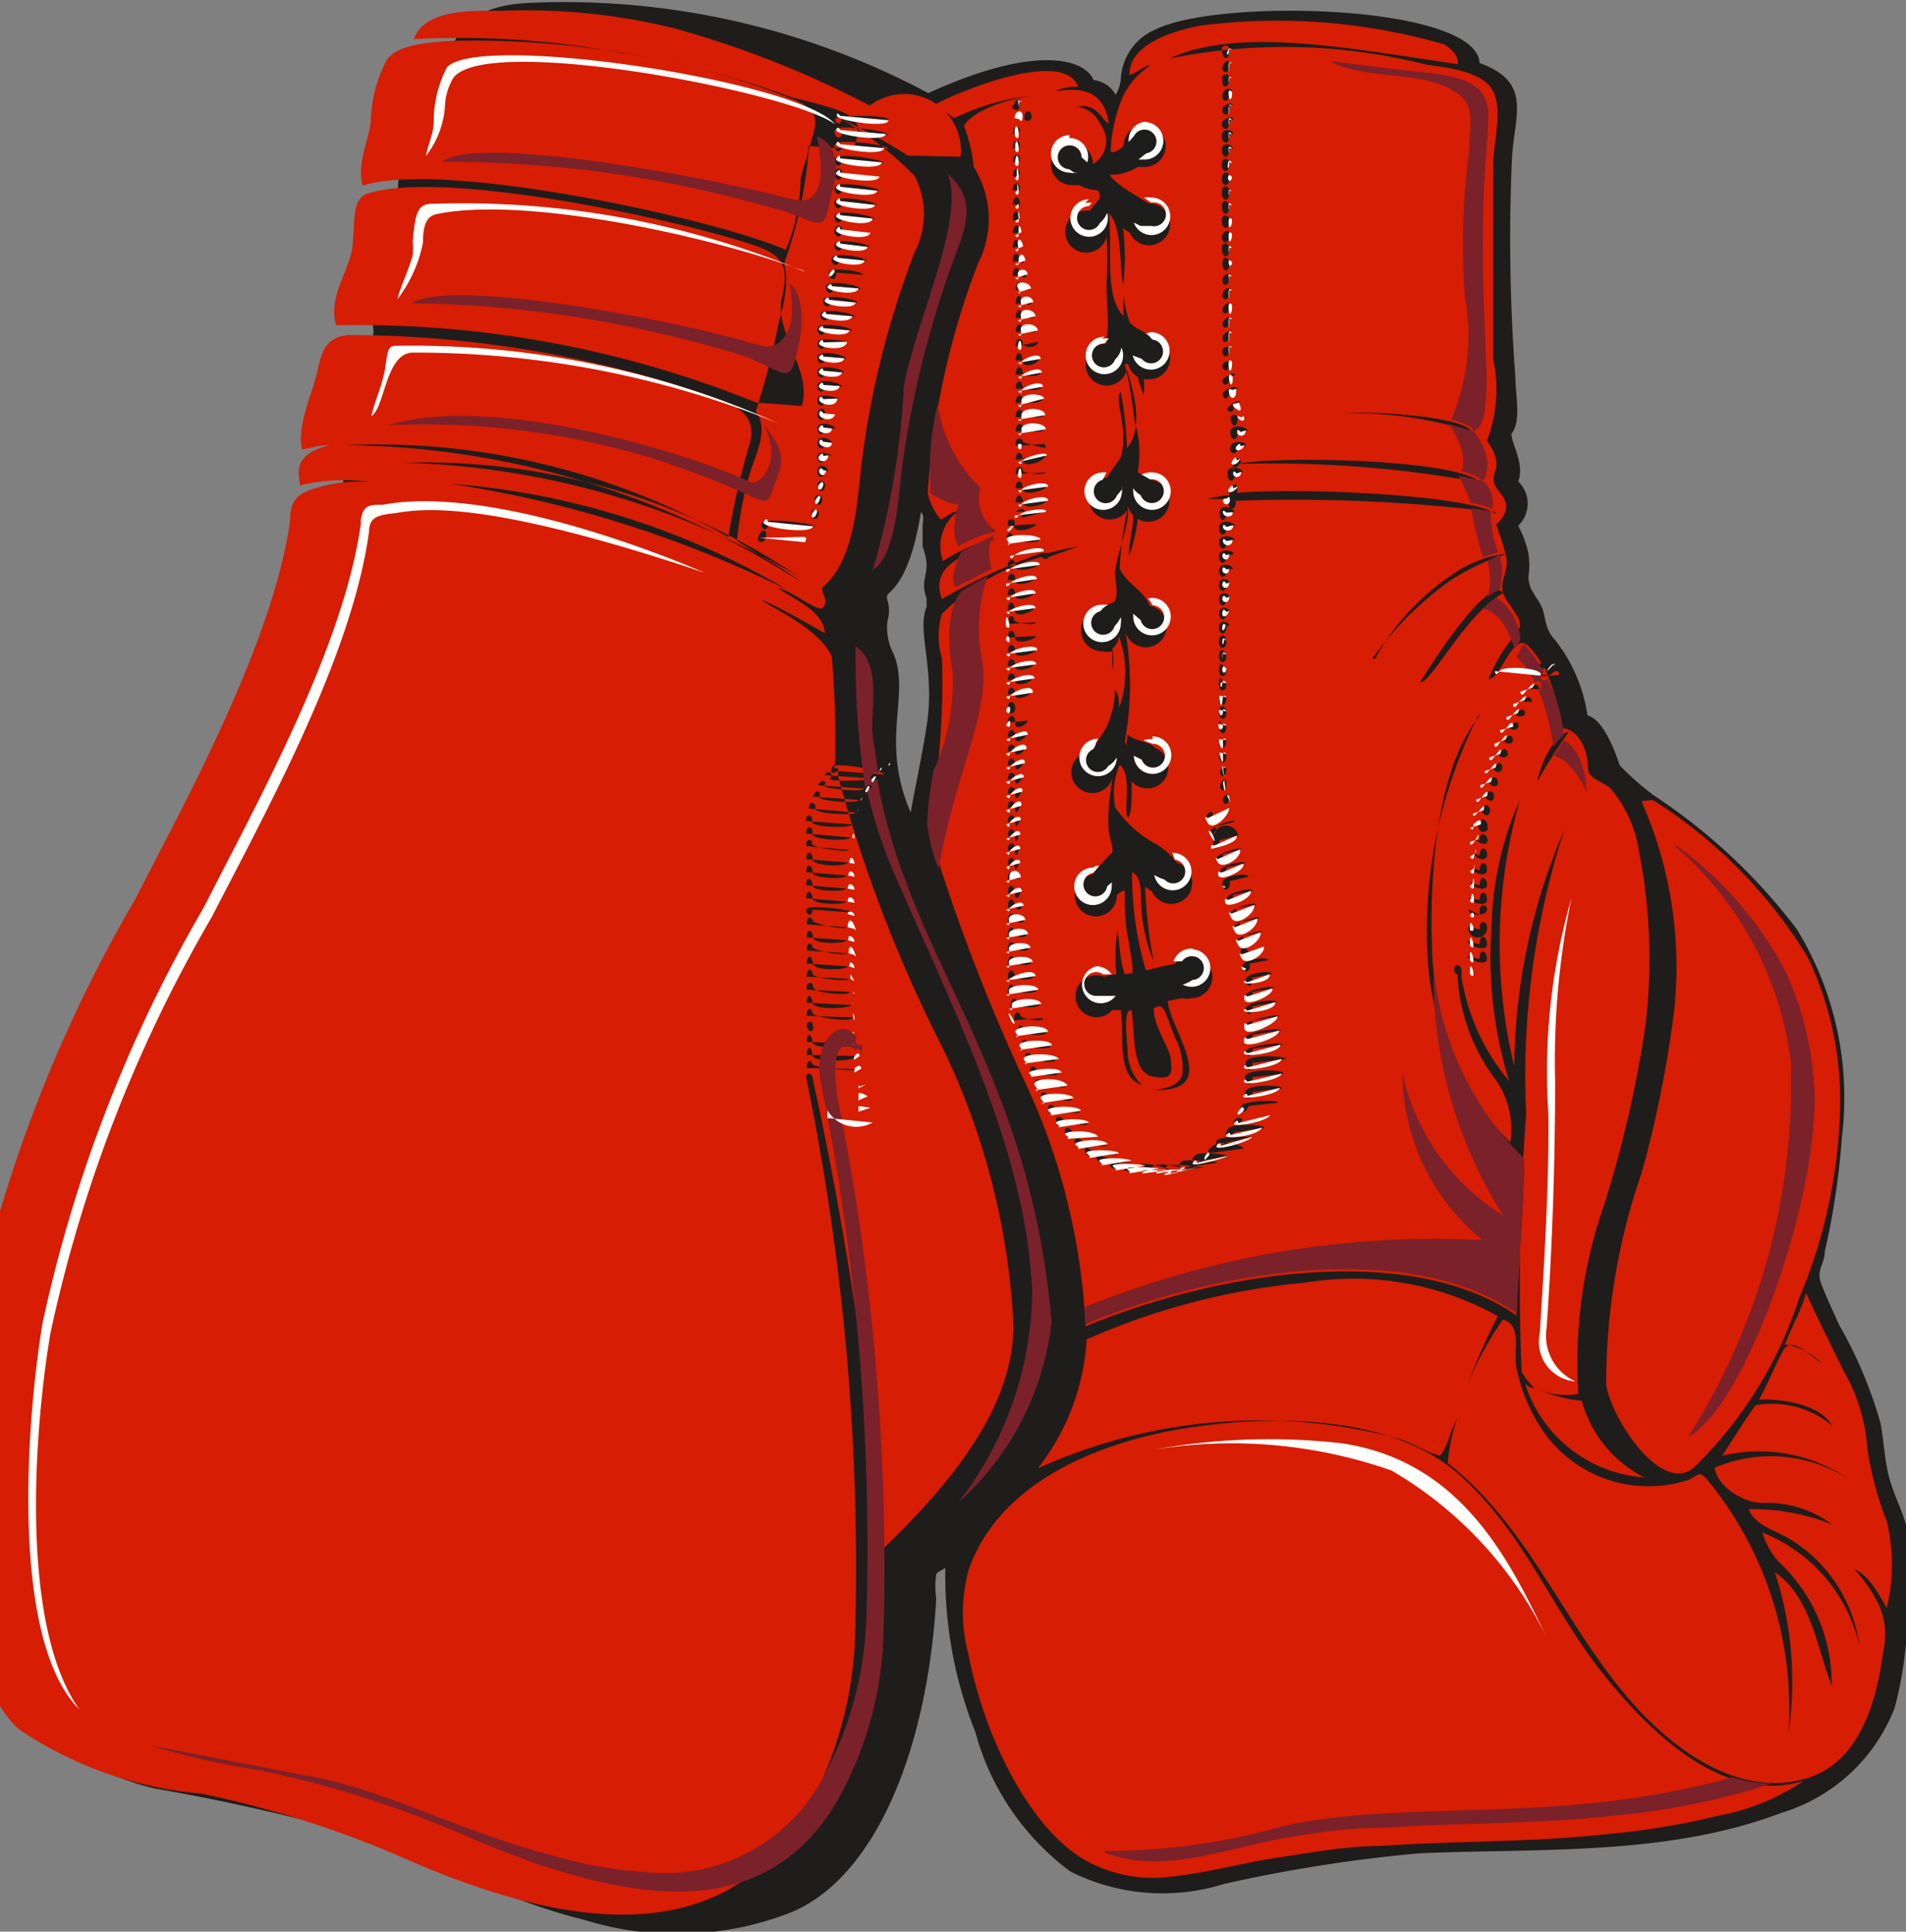 <svg id="Ebene_1" data-name="Ebene 1" xmlns="http://www.w3.org/2000/svg" viewBox="0 0 33.57 34.02"><rect x="0" y="0" width="33.57" height="34.02" fill="#808080" stroke="none"/><defs><style>.cls-1{fill:#1f1d1b;}.cls-1,.cls-2,.cls-3,.cls-4,.cls-5{fill-rule:evenodd;}.cls-2{fill:#d71d03;}.cls-3{fill:#7b212a;}.cls-4{fill:#fffffc;}.cls-5{fill:#1d1d1b;}</style></defs><title>p4u_pic_9</title><path class="cls-1" d="M959.57,532c-.2,1.25-.55,1.38-.59,1.46s.08.17,0,.46a1,1,0,0,0,.11.58c.3.73-.25,1.52.3,2.79.09-.51.2-1,.28-1.52.16-1-.18-1.67,0-2.1,0-.06,0-.08,0-.15-.1-.28,0-.36,0-.61a1.06,1.06,0,0,0-.07-.3c0-.13,0-.22,0-.34S959.64,532.06,959.57,532Zm.39,18.62s-.11.05-.12.09a1.39,1.39,0,0,0,0,.42c-.15,2.63-1.05,4.88-2.53,5.52a5.51,5.51,0,0,1-3.68.14c-1.31-.32-2.6-1-3.86-1.47a36.44,36.44,0,0,0-3.69-.84c-2-.47-2.46-1.82-2.62-3.73a18,18,0,0,1,.58-6.36c1.1-3.66,3.37-6.75,4.7-10.32a6.12,6.12,0,0,0,.5-1.75c0-.24.18-.47.16-.7a1.88,1.88,0,0,1,.06-.61,1.94,1.94,0,0,1,.14-.88,7.84,7.84,0,0,0,.24-.93c.05-.25.12-.27.07-.53a2.86,2.86,0,0,1,.26-1.06,2.68,2.68,0,0,0,.07-.76c0-.22.15-.34.12-.55a2.78,2.78,0,0,1,.17-.91c0-.3.05-.61.1-.92.08-.56.69-.73.73-.77s.17-.63,1.34-.67a13.6,13.6,0,0,1,7,1.59c1.9-.87,2.76-.6,2.91-.23a.51.51,0,0,1,.39.26.67.67,0,0,0,.09-.27,1,1,0,0,1,.61-.88c1.12-.56,5.66-.44,5.71.59.94.34.61.92.57,1.68a32.4,32.4,0,0,0,.06,3.85c0,.33.11.78-.07,1,0,.17.24.54.12.84a.54.54,0,0,1,0,.78,1.9,1.9,0,0,1,.18.49,1.39,1.39,0,0,1,0,.41c0,.21.13.33.22.5s.05.4.24.6a2.8,2.8,0,0,1,.58,1.34c.33.08.56.87.57.88a4.65,4.65,0,0,0,.6.53,10.13,10.13,0,0,1,2.52,2.36,5.68,5.68,0,0,1,.79,3.67,13.18,13.18,0,0,1-.3,2c0,.21-.15.33-.07.55s.21.49.32.74a7.69,7.69,0,0,1,.73,1.73c.06.31.07.64.15.95s.25.62.32.92a4.43,4.43,0,0,1,0,1.7,6.72,6.72,0,0,1-.22,1.45,3.1,3.1,0,0,1-2,1.85c-2,.76-4.24.62-6.36.71a26.25,26.25,0,0,0-3.45.54,3.62,3.62,0,0,1-2.71-.22,4.53,4.53,0,0,1-1.67-2.45A7.46,7.46,0,0,1,960,550.59Z" transform="translate(-943.35 -522.98)"/><path class="cls-2" d="M969.73,546.16a11.57,11.57,0,0,0-.52,1.17,6,6,0,0,1,.61-1.11c.35.1.18.56.24.85a3,3,0,0,0,.53,1.2,2.26,2.26,0,0,0,2.51.77c.15-.07.17-.17.32,0a6.35,6.35,0,0,1,1.43,4.46,6.19,6.19,0,0,0-.24-2.83c.63.43.74,1.31,1,2a2.92,2.92,0,0,0-.94-2.19,1.39,1.39,0,0,1-.28-.51,2.81,2.81,0,0,1,1.71,2,2.59,2.59,0,0,0-1.29-1.92c-.22-.12-.57-.23-.66-.49a3.75,3.75,0,0,1,1.47.27,1.92,1.92,0,0,0-1.24-.38c-.3,0-.78-.27-.83-.62a2.53,2.53,0,0,1,2.36.2,2.78,2.78,0,0,0-2.23-.41c.18-.27.4-.63.59-.89a1.64,1.64,0,0,1,1.35.36c-.23-.41-1-.48-1.29-.46.15-.26.28-.6.43-.87s.52.14.67.23a1.09,1.09,0,0,0-.64-.33c.12-.33.3-.63.37-.91.2.45.48,1,.66,1.37a3.17,3.17,0,0,1,.42,1.38,6,6,0,0,0,.34,1.27,3.2,3.2,0,0,1,0,1.53c-.09-.16-.31-.59-.57-.68a2.43,2.43,0,0,1,.41.58,1.26,1.26,0,0,1,.1.85c-.11.88-.41,1.95-1.32,2.24-1.26.4-2.48-.57-3.23-1.47-1.1-1.31-1.74-3-3.12-4.07a3,3,0,0,1,.17-.8c-.15.27-.16.5-.31.67-.26-.07-.49-.24-.76-.31a9.46,9.46,0,0,0-6.32.53,4.06,4.06,0,0,0,.86-2.27,12.2,12.2,0,0,1,3.85-1A5.22,5.22,0,0,1,969.73,546.16Zm5.38,8.19a4,4,0,0,1-1.5.61,13,13,0,0,1-1.93.32c-1.34.15-2.7.12-4,.21-.62,0-1.24.12-1.85.21s-1.23.27-1.85.33a2.43,2.43,0,0,1-1.52-.29c-1-.58-1.78-2.21-2.05-3.61a2.85,2.85,0,0,1,0-1.5c.53-1.53,2.26-2.23,3.72-2.48,1.68-.28,3.76-.24,4.93.81s1.63,2.41,2.59,3.58C972.44,553.51,973.71,554.76,975.1,554.35Zm-4.67-17.63a9.57,9.57,0,0,1,.54-.85C970.73,535.91,970.49,536.42,970.43,536.72ZM968.36,535c.21,0,.78-1.18,1.47-1.58C969.55,533.1,968.5,534.77,968.36,535Zm-.84-.42a5.88,5.88,0,0,1,1.38-1.38,4.13,4.13,0,0,1,1-.47,2,2,0,0,0-.94.35,4.21,4.21,0,0,0-1.39,1.5Zm2.17-2.55c-.42-.32-3.29-.47-4.55-.37l0-.06c0-.05,0-.17-.13,0a.09.09,0,0,0,0,.1,2,2,0,0,0-.39.07H965a.12.12,0,0,0,0,.12c0,.09.14.06.11-.09l0,0A28.84,28.84,0,0,1,969.69,532Zm-4.49-.88a20.22,20.22,0,0,1,4.23.33c-.41-.41-3.46-.47-4.22-.34v0c0-.05-.07-.17-.13,0S965.14,531.22,965.2,531.12Zm4.07-.54c0-.27-1.65-.4-2.23-.35A6.89,6.89,0,0,1,969.27,530.58Zm-8.08-5.27c0-.18.12-.14.12-.07S961.19,525.37,961.19,525.31Zm0,.25c0-.18.12-.15.12-.06S961.2,525.62,961.2,525.57Zm0,.25c0-.18.12-.15.12-.07S961.21,525.88,961.21,525.82Zm0,.25c0-.19.12-.14.12-.07S961.23,526.13,961.22,526.07Zm0,.25c0-.18.12-.15.12-.06S961.24,526.38,961.24,526.32Zm0,.25c0-.18.11-.16.12-.06S961.26,526.63,961.26,526.57Zm0,.25c0-.18.11-.15.12-.08s-.11.14-.12.08Zm0,.25c0-.18.11-.16.12-.07S961.31,527.13,961.31,527.07Zm0,.25c0-.18.1-.15.12-.08S961.35,527.38,961.34,527.32Zm0,.25c0-.2.1-.15.12-.06S961.39,527.63,961.38,527.57Zm0,.25c0-.17.09-.18.12-.06S961.44,527.88,961.42,527.82Zm.05.25c0-.17.09-.16.11-.09S961.49,528.12,961.48,528.06Zm0,.24c0-.18.1-.16.11-.07S961.53,528.37,961.52,528.31Zm0,.25c0-.18.1-.15.11-.08S961.57,528.61,961.56,528.56Zm0,.25c0-.18.11-.15.12-.08S961.6,528.86,961.6,528.8Zm0,.25c0-.18.11-.16.12-.06S961.63,529.11,961.63,529Zm0,.25c0-.18.11-.17.12,0S961.66,529.37,961.65,529.3Zm0,.25c0-.18.11-.16.12-.05S961.68,529.61,961.67,529.55Zm0,.25c0-.18.11-.15.12-.05S961.7,529.86,961.69,529.8Zm0,.25c0-.18.12-.15.12-.07S961.71,530.1,961.71,530Zm0,.25c0-.19.12-.14.12-.07S961.73,530.35,961.73,530.3Zm0,.25c0-.18.12-.15.12-.07S961.74,530.6,961.74,530.55Zm0,.25v-.06a.06.06,0,0,1,.13,0C961.89,530.92,961.75,530.86,961.75,530.8Zm0,.25c0-.17.12-.16.12,0S961.76,531.11,961.76,531Zm0,.25c0-.18.12-.14.12-.07S961.77,531.35,961.77,531.3Zm0,.25c0-.17.12-.16.12,0S961.78,531.61,961.78,531.55Zm0,.25c0-.18.12-.15.13,0S961.78,531.86,961.78,531.8Zm0,.16c.13-.11.21,0,.11.08S961.7,532,961.74,532Zm-.14.25v-.06c0-.07.15-.1.12.06S961.59,532.28,961.6,532.21Zm0,.28c-.06-.16.06-.2.1-.08S961.67,532.54,961.65,532.49Zm0,.43c0-.17.16-.12.13,0S961.62,533,961.63,532.92Zm0,.25c0-.17.15-.13.13,0S961.57,533.23,961.58,533.17Zm0,.26c0-.18.14-.14.13,0S961.55,533.49,961.56,533.43Zm0,.26c0-.17.12-.17.12,0S961.56,533.75,961.56,533.69Zm0,.25c0-.18.1-.16.11-.08S961.6,534,961.59,533.94Zm0,.24c0-.18.13-.14.13,0S961.6,534.24,961.6,534.18Zm0,.25c0-.18.14-.14.13,0S961.58,534.49,961.59,534.43Zm0,.25c0-.18.14-.14.13,0S961.56,534.74,961.56,534.68Zm0,.25c0-.18.14-.14.13,0S961.53,535,961.54,534.92Zm0,.25c0-.18.14-.13.13,0S961.5,535.24,961.51,535.17Zm0,.25c0-.18.14-.13.13,0s-.14.09-.13,0Zm0,.25c0-.17.14-.15.13,0S961.44,535.75,961.45,535.67Zm0,.25c0-.17.14-.15.13,0S961.41,536,961.42,535.92Zm0,.25c0-.18.14-.13.13,0S961.39,536.23,961.39,536.17Zm0,.25c0-.18.14-.14.13,0S961.36,536.49,961.37,536.42Zm0,.25c0-.18.14-.14.13,0S961.34,536.74,961.35,536.67Zm0,.25c0-.17.14-.15.13,0S961.32,537,961.33,536.92Zm0,.25c0-.18.13-.15.13,0S961.31,537.23,961.31,537.17Zm0,.25c0-.18.13-.15.13,0S961.3,537.49,961.3,537.42Zm0,.25c0-.18.13-.16.13,0S961.29,537.75,961.29,537.68Zm0,.25c0-.18.13-.16.13,0S961.29,538,961.29,537.93Zm0,.25c0-.17.12-.16.12,0S961.29,538.24,961.29,538.18Zm0,.25c0-.18.12-.14.12-.07S961.3,538.49,961.3,538.43Zm0,.25c0-.18.11-.17.12,0S961.32,538.76,961.32,538.68Zm0,.25c0-.17.1-.18.12-.05S961.36,539,961.34,538.94Zm0,.25c0-.17.1-.17.12-.07S961.39,539.25,961.38,539.19Zm0,.25c0-.19.1-.17.12-.06S961.44,539.5,961.43,539.43Zm0,.25c0-.18.1-.16.12-.06S961.48,539.74,961.47,539.68Zm0,.25c0-.17.1-.17.12-.07S961.52,540,961.51,539.93Zm0,.25c0-.17.09-.18.12-.06S961.57,540.24,961.56,540.17Zm0,.25c0-.17.09-.17.11-.07S961.62,540.48,961.61,540.42Zm.05.25c0-.17.09-.18.11-.07S961.68,540.73,961.66,540.67Zm.06.24c0-.18.09-.16.11-.09S961.73,541,961.72,540.91Zm.06.24c0-.17.08-.19.11-.07S961.8,541.22,961.78,541.16Zm.07.24c0-.17.08-.18.11-.07S961.87,541.46,961.85,541.4Zm.08.24c-.06-.16.07-.19.1-.08S962,541.7,961.93,541.64Zm.09.24c-.06-.17.06-.19.1-.08S962,541.94,962,541.88Zm.1.23c-.09-.19.07-.16.09-.11S962.14,542.16,962.12,542.11Zm.11.23c-.08-.16,0-.19.09-.1S962.26,542.39,962.23,542.34Zm.13.22c-.09-.15,0-.19.08-.11S962.39,542.61,962.36,542.56Zm.14.21c-.1-.14,0-.2.08-.11S962.54,542.82,962.5,542.77Zm.16.2c-.11-.13,0-.21.07-.11S962.7,543,962.66,543Zm.18.18c-.12-.12,0-.2.06-.12S962.89,543.2,962.84,543.15Zm.2.16c-.14-.1-.05-.19,0-.13S963.09,543.36,963,543.32Zm.23.13c-.17-.08-.08-.18,0-.13S963.33,543.48,963.27,543.45Zm.24.09c-.16,0-.12-.17,0-.13s.06.15,0,.13Zm.25.05c-.17,0-.14-.15,0-.13S963.83,543.6,963.77,543.59Zm.26,0c-.17,0-.16-.13,0-.13S964.1,543.61,964,543.61Zm.26,0c-.18,0-.17-.11,0-.12S964.35,543.58,964.28,543.59Zm.25,0c-.19,0-.15-.09-.09-.11S964.59,543.53,964.54,543.54Zm.25-.08c-.16.06-.19-.06-.09-.1S964.84,543.44,964.78,543.46Zm.23-.11c-.15.08-.2,0-.1-.09S965.07,543.33,965,543.35Zm.22-.14,0,0c-.07,0-.17,0,0-.12S965.3,543.17,965.24,543.21Zm.2-.17c-.12.12-.2,0-.12-.06S965.48,543,965.44,543Zm.17-.19c-.11.14-.2.05-.11-.06S965.66,542.79,965.61,542.85Zm.14-.22c-.08.16-.19.07-.13,0s.16,0,.13,0Zm.11-.24c-.06.16-.17.1-.13,0S965.87,542.35,965.86,542.4Zm.07-.25c0,.17-.16.14-.13,0S965.93,542.08,965.92,542.15Zm0-.26c0,.17-.13.16-.13,0S966,541.82,965.95,541.89Zm0-.25c0,.17-.12.16-.12,0S965.95,541.57,966,541.63Zm0-.25c0,.18-.12.15-.12.05S965.93,541.32,965.94,541.38Zm0-.25c0,.17-.11.17-.12.06S965.9,541.07,965.91,541.13Zm0-.25c0,.18-.1.15-.12.08S965.87,540.82,965.88,540.88Zm0-.25c0,.18-.1.17-.12.05S965.83,540.56,965.84,540.63Zm0-.25c0,.17-.1.17-.12.07S965.78,540.32,965.79,540.38Zm0-.25c0,.18-.09.18-.12.05S965.73,540.06,965.75,540.13Zm-.05-.25v.06c0,.08-.1.13-.13,0S965.68,539.82,965.69,539.89Zm-.16-.16c0-.18.09-.16.11-.09S965.55,539.8,965.53,539.73Zm.05-.33c0,.17-.09.16-.11.09S965.57,539.34,965.58,539.4Zm-.06-.24c0,.18-.09.16-.11.09S965.51,539.1,965.53,539.15Zm-.06-.24c0,.18-.09.16-.11.09S965.45,538.85,965.47,538.91Zm-.06-.24c0,.18-.09.17-.11.07S965.39,538.6,965.41,538.67Zm-.06-.24,0,.06c0,.06-.09.16-.13,0S965.32,538.34,965.34,538.42Zm-.06-.24c0,.18-.09.17-.11.07S965.27,538.12,965.28,538.18Zm-.06-.24c0,.18-.09.16-.11.08S965.21,537.88,965.22,537.94Zm-.06-.24c0,.18-.09.16-.11.09v-.06A.06.06,0,0,1,965.16,537.69Zm-.06-.24c0,.18-.09.16-.11.09S965.09,537.39,965.1,537.45Zm-.06-.24c0,.18-.09.16-.11.09s.09-.15.11-.09ZM965,537c0,.18-.09.16-.11.09S965,536.91,965,537Zm-.05-.24c0,.18-.1.16-.11.08S964.93,536.67,964.94,536.72Zm0-.25c0,.18-.1.16-.11.08s.1-.14.11-.08Zm0-.24c0,.19-.11.15-.12.07S964.86,536.17,964.87,536.23Zm0-.25c0,.18-.12.14-.12.07S964.85,535.92,964.85,536Zm0-.25c0,.18-.13.15-.13,0S964.85,535.67,964.85,535.73Zm0-.25c0,.17-.13.15-.13,0s.13-.11.13,0Zm0-.25c0,.18-.13.13-.13.06S964.87,535.18,964.86,535.24Zm0-.25c0,.17-.14.15-.13,0S964.88,534.92,964.88,535Zm0-.25c0,.17-.14.14-.13,0S964.9,534.67,964.9,534.74Zm0-.25c0,.18-.14.14-.13,0S964.92,534.42,964.92,534.49Zm0-.25c0,.17-.14.15-.13,0S964.95,534.17,964.94,534.24Zm0-.25c0,.17-.14.14-.13,0S965,533.93,965,534Zm0-.25c0,.18-.14.13-.13,0S965,533.68,965,533.74Zm0-.25c0,.18-.14.14-.13,0S965,533.43,965,533.49Zm0-.25c0,.17-.14.14-.13,0S965,533.18,965,533.24Zm0-.25c0,.18-.14.14-.13,0S965.06,532.92,965.06,533Zm0-.25c0,.18-.14.14-.13,0S965.08,532.67,965.08,532.74Zm0-.25c0,.18-.13.14-.13,0S965.09,532.42,965.09,532.49Zm0-.25c0,.17-.13.16-.13,0S965.1,532.17,965.1,532.24Zm0-.26c0,.17-.12.17-.12,0S965.09,531.92,965.09,532Zm.15-.69c0,.17-.13.17-.13,0S965.23,531.23,965.24,531.29Zm.05-.47c0,.17-.16.13-.13,0S965.3,530.76,965.29,530.82Zm0-.26c0,.17-.13.16-.13,0S965.32,530.5,965.32,530.56Zm0-.26c0,.17-.09.19-.12.06s.1-.13.12-.06Zm-.09-.24c.06.16-.06.17-.09.11S965.18,530,965.2,530.06Zm-.06-.23c0,.17-.1.17-.11.07S965.14,529.76,965.15,529.82Zm0-.24c0,.18-.11.15-.12.08S965.1,529.52,965.11,529.58Zm0-.25c0,.19-.11.14-.12.07s.11-.13.12-.07Zm0-.25c0,.18-.11.16-.12.06s.12-.12.12-.06Zm0-.25c0,.18-.12.15-.12.07S965,528.78,965,528.83Zm0-.25c0,.18-.12.14-.12.07S965,528.53,965,528.58Zm0-.25c0,.18-.12.14-.12.07S965,528.27,965,528.33Zm0-.25c0,.18-.12.15-.12.06S965,528,965,528.09Zm0-.25c0,.17-.12.15-.12.05S965,527.77,965,527.84Zm0-.25c0,.17-.12.16-.12,0S965,527.52,965,527.59Zm0-.25c0,.17-.12.16-.13,0S965,527.27,965,527.34Zm0-.25c0,.18-.12.15-.13.05S965,527,965,527.08Zm0-.25c0,.18-.13.15-.13,0S965,526.78,965,526.83Zm0-.25c0,.18-.13.15-.13,0s.13-.11.13,0Zm0-.25c0,.18-.13.16-.13,0S965,526.26,965,526.33Zm0-.25c0,.17-.14.14-.13,0S965,526,965,526.09Zm0-.25c0,.17-.14.15-.13,0S965,525.78,965,525.84Zm0-.25c0,.17-.13.15-.13,0S965.06,525.52,965.06,525.59Zm0-.25c0,.18-.13.15-.13,0S965.07,525.27,965.07,525.33Zm0-.25c0,.18-.12.15-.13.05S965.07,525,965.07,525.08Zm0-.25c0,.18-.12.15-.12.05S965.06,524.77,965.06,524.83Zm0-.25c0,.18-.12.16-.12.05S965,524.51,965.05,524.58Zm0-.25c0,.19-.12.14-.12.07v-.06A.06.06,0,0,1,965,524.33Zm0-.25c0,.18-.12.15-.12.06S965,524,965,524.08Zm0-.25c0,.18-.11.18-.13,0A.06.06,0,0,1,965,523.83Zm-3.69.92c0,.06,0,.16-.09.12s0-.08,0-.12A.06.06,0,0,1,961.31,524.75Zm8.09,10.81c-.8,1-.86,3-.83,4a5.47,5.47,0,0,0,1.62,3.82c0,.84-.1,1.83-.13,2.73-1.82-1.28-5.18-.81-7.59.19a11.42,11.42,0,0,0-1-4.16,32.25,32.25,0,0,1-1.77-4.61,13.42,13.42,0,0,0,.24-3,1.35,1.35,0,0,1,0-.78,4,4,0,0,1,1.75-1s.09.08.13,0h0l.51-.18a4.35,4.35,0,0,0-.51.11s-.08,0-.12,0a10.38,10.38,0,0,0-1.76.81c-.22-.61.41-.75.94-1.07a3.06,3.06,0,0,0-.92.4.75.75,0,0,1,.26-.87c-.12,0-.2.1-.3.14a1.12,1.12,0,0,1-.23-.46,13.52,13.52,0,0,1,.89-4.06,1.72,1.72,0,0,0-.08-1.69,2.85,2.85,0,0,0-.17-.72c.06-.14.41-.41,1.18-.53a4.08,4.08,0,0,0-1.35.39c-.12-.07-.22-.17-.34-.24.4-.22,2.27-1,2.52-.31a.83.83,0,0,0-.39.07c.16,0,.83-.18.93.58-.13-.07-.21-.37-.55-.3.31.06.36.25.44.37a.47.47,0,0,1-.17.64h0a.34.34,0,0,0,0,0,.37.37,0,1,0-.37.37l.13,0a.69.69,0,0,0,.32.09c.1.12,0,.25-.09.36l-.11,0a.37.37,0,1,0,.36.46,5.55,5.55,0,0,1,0,.79c0,.46.05.72,0,1a.31.31,0,0,1,0,.09h0a.37.37,0,1,0,.36.46c.1.35.31,1,0,1.39a6.81,6.81,0,0,0-.11-1c-.13.11.15.67,0,1.15a1.54,1.54,0,0,1-.19.36h0a.37.37,0,1,0,.32.55c0,.38-.19.74-.23,1.12,0,.16.06.36,0,.5s-.08.09-.16.15h-.07a.37.37,0,0,0,0,.74.37.37,0,0,0,.18,0c0,.1,0,.21,0,.34a1,1,0,0,0,0-.38.37.37,0,0,0,.12-.22,1.87,1.87,0,0,1,0,1.26c0-.06,0-.27-.07-.31a1.63,1.63,0,0,1-.44,1.07.37.37,0,1,0,.4.45,4.45,4.45,0,0,0-.08.82c0,.39.23.51-.11.81l-.11.09h0a.37.37,0,1,0,.37.37.42.42,0,0,0,0,0,.28.28,0,0,1,.14-.09c0,.31,0,.62.08.94,0,.14.13.52,0,.64-.16-.07-.17-.72-.21-.87a3.18,3.18,0,0,0,0,.91l-.09,0a.37.37,0,1,0,0,.49h.15c.07.52-.08,1.16.37,1.32a.86.86,0,0,1-.25-.61c0-.09-.09-.77.07-.7.06.4,0,1.09.37,1.16s.34-.07.32-.3-.3-.55-.3-.91c.05,0,.13-.09.2.07s.11.3.18.46a1.16,1.16,0,0,1,.13.57c0,.28-.33.32-.48.35.34,0,.53-.08.58-.25.1-.36-.35-1-.36-1.32l.25-.05a.37.37,0,0,0,.16,0,.37.37,0,1,0-.34-.51c-.17,0-.33.08-.44.08a5.93,5.93,0,0,1-.26-1.79c.18.09.15.4.16.57a2.87,2.87,0,0,0,.22,1,8.1,8.1,0,0,1-.15-1.31l.12.08a.37.37,0,1,0,.34-.52h0a2.08,2.08,0,0,1-.91-.71,1.28,1.28,0,0,1,0-1c.22.16.07.79.14.93.07,0,.08-.42.07-.64a.37.37,0,1,0,.07-.55.29.29,0,0,1-.19-.15,5.43,5.43,0,0,0,0-2h0a.37.37,0,1,0,.37-.4h-.07c-.27-.29-.37-.4-.39-.64a5.92,5.92,0,0,1,.15-1.1.37.37,0,0,0,.09.16c0,.24-.1.58-.07.71a3.2,3.2,0,0,0,.15-.65.37.37,0,1,0,0-.64.2.2,0,0,1,0-.2,1.84,1.84,0,0,0-.06-.89,7,7,0,0,0-.17-1l.06,0a.37.37,0,0,0,.17.23,2.73,2.73,0,0,0,.1.31.7.7,0,0,0,0-.27h.1a.37.37,0,0,0,0-.74l-.12,0a.5.5,0,0,1-.18-.15,2.27,2.27,0,0,1-.15-.58,2.14,2.14,0,0,0,0,.36c-.35-.35-.19-1.2-.26-1.82.24.27.18.89.25,1.27a4,4,0,0,0,0-1l.12.08a.37.37,0,1,0,.34-.52l-.12,0c-.23-.13-.51-.23-.58-.5a.91.91,0,0,0,.5-.14l.12,0a.37.37,0,1,0-.37-.37v0c-.09.08-.17.13-.23.1a2.81,2.81,0,0,1,.18-.88,1.3,1.3,0,0,1,.53-.64c-.11,0-.25.14-.38.17,0-.48.59-.74,1.26-.87a10.59,10.59,0,0,1,4.28.33c.16.09.27.23.24.35-1.74-.25-3.84-.68-5.07-.1a10.22,10.22,0,0,1,4.53.11c.36.05,1,.12,1.17.47s0,.91,0,1.28c0,1.15,0,2.3,0,3.44a2.52,2.52,0,0,1-.11,1.43c.36.52,0,.55.16.82.06.12.37.32,0,.66a5,5,0,0,1,.18.57c.05.3-.18.46,0,.75s.35.41.15.63a2.64,2.64,0,0,0-.46.77c.22,0,.43-.86.7-.58a1.59,1.59,0,0,1,.23.3.23.23,0,0,0-.08.07s0,.19.13,0a5,5,0,0,1,.33,1.08c.18,0,.43.24.44.7,0,.19.27.24.39.35a2.21,2.21,0,0,1,.51,1.13,9.81,9.81,0,0,1,.11,3.06,20.44,20.44,0,0,1-.72,3.13,8.43,8.43,0,0,0-.46,3.35,1.25,1.25,0,0,1-.66-.06,2.46,2.46,0,0,0,.72.18,2.14,2.14,0,0,0,1.1,1.35,2.38,2.38,0,0,1-2.1-1.65s.1.09.16.07a1.15,1.15,0,0,1-.22-.28,38.7,38.7,0,0,1,.08-4.54,14,14,0,0,1,.67-5,10.76,10.76,0,0,0-.88,4.16,9.18,9.18,0,0,1,.1-4.69,5.75,5.75,0,0,0-.5,2.25,7.4,7.4,0,0,0,.31,2.7,3.76,3.76,0,0,1-.84-1.84s0,0,0-.11-.13-.13-.13,0a.08.08,0,0,0,.06.07,3.33,3.33,0,0,0,.64,1.81,1.52,1.52,0,0,1,.29,1.15,5,5,0,0,1-1.46-3.36A8.35,8.35,0,0,1,969.4,535.56Zm.91-.48c.11-.18.17,0,.14,0S970.28,535.12,970.31,535.08Zm-.13.22c.1-.18.18,0,.14,0S970.15,535.35,970.18,535.3Zm-.12.23c.09-.18.18-.06.14,0S970,535.58,970.05,535.53Zm-.11.23c.09-.18.18-.07.13,0S969.91,535.82,969.94,535.76Zm-.1.24c.08-.19.17-.07.14,0S969.81,536.06,969.84,536Zm-.09.24c.07-.19.17-.08.14,0S969.72,536.3,969.74,536.24Zm-.09.25c.06-.19.17-.1.13,0S969.63,536.55,969.66,536.49Zm-.08.25c.05-.19.16-.1.14,0S969.56,536.8,969.58,536.74Zm-.07.25c.05-.19.16-.11.14,0S969.5,537.05,969.51,537Zm-.06.25c0-.19.16-.12.13,0S969.44,537.31,969.45,537.24Zm-.05.25c0-.21.15-.1.14,0v.06A.06.06,0,1,1,969.4,537.5Zm0,.26c0-.2.15-.11.14,0S969.34,537.81,969.35,537.75Zm0,.26c0-.2.15-.13.13,0S969.3,538.08,969.31,538Zm0,.26c0-.2.15-.14.13,0S969.27,538.34,969.28,538.27Zm0,.26c0-.2.14-.13.13,0S969.25,538.59,969.25,538.53Zm0,.26c0-.19.14-.15.13,0S969.23,538.86,969.23,538.79Zm0,.26V539c0-.08.13-.12.13,0S969.21,539.12,969.22,539Zm0,.26c0-.21.13-.12.13-.06v.06A.06.06,0,0,1,969.21,539.3Zm0,.26c0-.2.13-.15.13,0S969.2,539.63,969.2,539.56Zm0,.26c0-.21.13-.14.13,0S969.2,539.88,969.2,539.82Zm1.25-5c.12-.16.19,0,.13,0S970.42,534.91,970.46,534.86Zm-9.27-9.8c0-.18.12-.15.13-.05s-.12.11-.13.05Zm11.07,12a8.47,8.47,0,0,1,2.73,2.77,5.81,5.81,0,0,1,.57,2.44,9.09,9.09,0,0,1-.72,3.56,7.28,7.28,0,0,1-1.87,3c-.59.45-1.45-.91-1.53-1.47a11.27,11.27,0,0,1,.62-3.72,19.79,19.79,0,0,0,.57-2.82A7.2,7.2,0,0,0,972.26,537.09Z" transform="translate(-943.35 -522.98)"/><path class="cls-3" d="M960.74,533.14a2.86,2.86,0,0,0-.09,1.49c.14.9-.47,1.95-.77,3.65a3.07,3.07,0,0,1-.2-.8,6.45,6.45,0,0,1,.11-.92,3.81,3.81,0,0,0,.34-1.73c-.2-1.13.16-1.44.16-1.44A4.22,4.22,0,0,1,960.74,533.14Zm.15-.76s-.2.13-.08.62l-.63.32c-.13-.18.1-.62.1-.62C960.46,532.6,960.69,532.5,960.9,532.38Zm10,3.64s.36.11.41.93c0,0-.21-.55-.58-.66Zm-.68-1.68a3,3,0,0,1,.33.47c-.12.11,0,.21.06.12a2.79,2.79,0,0,1,.29,1,.79.79,0,0,0-.18.21,4.1,4.1,0,0,0-.26-1c.11-.11,0-.22-.06-.13a1.55,1.55,0,0,0-.33-.46A2.28,2.28,0,0,1,970.18,534.33Zm-.51-.84a1,1,0,0,1,.43.75l-.11.16c-.06-.23-.22-.64-.55-.71Zm.06-.75a1.15,1.15,0,0,1,0,.62.62.62,0,0,0-.21.13,1.21,1.21,0,0,0,0-.64Zm-.15-.77a1.67,1.67,0,0,0,.13.73l-.27.08a6.8,6.8,0,0,1-.21-.86Zm-.14-.53a.51.51,0,0,1,.16.49,2.12,2.12,0,0,0-.38-.11,4.52,4.52,0,0,0-.21-.47Zm-.16-.87s.4.48.16.87a.89.89,0,0,0-.38-.17c.05-.13.08-.39-.22-.83Zm-2.49-6.52s.88.12,1.58.19,1.14.21,1.16.7-.12,1.16-.09,2.8.19,2.69-.17,2.83c0-.08-.16-.15-.39-.21a3.81,3.81,0,0,0,.24-2.18,12.46,12.46,0,0,1,.08-2.59c0-.4.12-.79-.25-1C968.4,524.21,967.42,524.4,966.78,524.06Zm6.07,13.82a6.52,6.52,0,0,1,1.89,2.17,5.58,5.58,0,0,1,.53,2.31c0,1.9-1.23,5.39-2.23,5.93a11.57,11.57,0,0,0,1.81-6.62A6,6,0,0,0,972.85,537.88ZM962.46,546a16.43,16.43,0,0,1,7-1.18,3.83,3.83,0,0,1-1.41-2.94,3.94,3.94,0,0,0,1.78,2.51A7.85,7.85,0,0,1,968.6,540h0a5.37,5.37,0,0,0,1.59,3.38c0,.84-.1,1.83-.13,2.73-1.82-1.28-5.18-.81-7.59.19C962.46,546.19,962.46,546.11,962.46,546Zm.35,9.58a11.57,11.57,0,0,0,3.15-.44c2.21-.49,4.84,0,7.9-.86a2.16,2.16,0,0,0,.68.11,8.09,8.09,0,0,1-.86.25,13,13,0,0,1-1.93.32c-1.34.15-2.7.12-4,.21-.62,0-1.1.07-1.72.17C964.91,555.54,963.83,556,962.81,555.61Zm-2.95-25.54a2.52,2.52,0,0,0,.76,1.53.7.7,0,0,0,.28.77,2.26,2.26,0,0,0-.67.26c-.16-.26,0-.74,0-.74h-.06a1.27,1.27,0,0,1-.43-.19,1,1,0,0,1,0-.14A4.58,4.58,0,0,1,959.87,530.08Z" transform="translate(-943.35 -522.98)"/><path class="cls-2" d="M951.28,531.5a20.06,20.06,0,0,1,5.94,1.87A13.65,13.65,0,0,0,951.28,531.5Zm-.8-.37a14.4,14.4,0,0,1,6.93,2A11.76,11.76,0,0,0,950.48,531.13Zm7.29.88c0,.17-.16.11-.13,0S957.78,532,957.77,532Zm.06-.25c0,.19-.15.1-.13,0S957.84,531.71,957.83,531.77Zm.05-.25c0,.19-.15.11-.13,0S957.89,531.46,957.88,531.52Zm0-.25c0,.17-.16.14-.13,0S957.94,531.2,957.93,531.28Zm0-.25c0,.19-.15.12-.13,0S958,531,958,531Zm0-.25c0,.18-.15.13-.13,0S958,530.71,958,530.78Zm0-.25c0,.17-.15.13-.13,0S958.07,530.47,958.06,530.53Zm0-.25c0,.17-.15.13-.13,0s.14-.09.13,0Zm0-.25c0,.17-.15.13-.13,0S958.14,530,958.13,530Zm0-.25c0,.18-.15.13-.13,0S958.18,529.72,958.17,529.79Zm0-.25c0,.18-.15.13-.13,0S958.22,529.48,958.21,529.54Zm0-.25c0,.18-.15.13-.13,0S958.26,529.23,958.25,529.3Zm0-.25c0,.19-.15.11-.13,0S958.31,529,958.3,529Zm0-.25c0,.19-.15.12-.13,0S958.36,528.74,958.35,528.8Zm.05-.25c0,.19-.15.11-.13,0S958.41,528.49,958.4,528.56Zm.05-.25c0,.19-.15.11-.13,0S958.46,528.25,958.45,528.31Zm.05-.24c0,.19-.15.12-.13,0S958.51,528,958.5,528.07Zm.05-.24c0,.19-.15.11-.13,0S958.57,527.76,958.55,527.82Zm.05-.25c0,.19-.15.12-.13,0S958.62,527.51,958.61,527.58Zm.05-.25c0,.19-.15.11-.13,0S958.67,527.27,958.66,527.33Zm0-.25c0,.19-.15.11-.13,0s.14-.08.13,0Zm0-.25c0,.18-.15.13-.13,0S958.76,526.78,958.75,526.84Zm0-.25c0,.18-.15.13-.13,0S958.8,526.53,958.79,526.59Zm0-.25c0,.18-.15.13-.13,0S958.84,526.28,958.83,526.34Zm0-.25c0,.18-.15.12-.13,0s.14-.09.13,0Zm0-.25c0,.18-.15.13-.13,0S958.92,525.79,958.91,525.85Zm0-.25c0,.17-.15.13-.13,0S959,525.54,959,525.6Zm0-.25c0,.19-.14.13-.13,0S959,525.29,959,525.35Zm0-.25c0,.18-.12.13-.12.05S959,525,959,525.09Zm-1.28,7.16c-.05.19-.16.1-.13,0S957.72,532.2,957.7,532.26Zm-.09.31v0h0a.06.06,0,0,1-.1-.07c.05-.15.16-.13.13,0h0Zm.78-6.95c0,.2-.11.39-.14.6a3.36,3.36,0,0,1-.26,1.23c-1.28-.56-6.07-1.59-7.45-1.13-.11-.36.09-.76.14-1.12a2.42,2.42,0,0,1,.28-1.09c.16-.24.59-.31,1.15-.34a16.2,16.2,0,0,1,6,1C958.58,525,958.53,525.08,958.39,525.61Zm-.92,4.52a18.64,18.64,0,0,0-7.4-1.36c-.13-.46.15-.83.26-1.25s-.05-1,.33-1.08c1.35-.41,5.39.46,6.71.9.56.18.69.36.55.95S957.67,529.53,957.47,530.13Zm1.43,6.49c-.11.08-.13,0-.09-.08S959,536.56,958.91,536.62Zm-.23.07c.1-.12.16,0,.1.06S958.64,536.74,958.68,536.69Zm-.11.18c.08-.14.16-.06.11,0S958.54,536.94,958.57,536.87Zm-.09.2c.06-.16.15-.08.11,0S958.46,537.14,958.48,537.07Zm-.07.21c0-.17.14-.09.11,0S958.4,537.35,958.42,537.29Zm-.05.22v-.05c0-.07.13-.07.1.05S958.35,537.57,958.37,537.5Zm0,.22c0-.17.13-.12.11,0S958.31,537.8,958.33,537.73Zm0,.22v-.05c0-.07.12-.08.1,0S958.29,538,958.3,537.95Zm0,.23c0-.17.12-.13.11,0S958.27,538.25,958.28,538.17Zm0,.23c0-.18.12-.12.11,0S958.26,538.47,958.26,538.4Zm0,.23c0-.18.11-.12.11,0S958.25,538.69,958.25,538.63Zm0,.23c0-.18.11-.12.11,0S958.25,538.92,958.25,538.86Zm.11.2c0,.14-.11.1-.11,0S958.35,539,958.35,539.05Zm-.1.26c0-.19.1-.11.11-.06S958.25,539.37,958.25,539.31Zm0,.23c0-.18.1-.13.11,0S958.26,539.6,958.26,539.54Zm0,.23c0-.19.1-.12.1-.06S958.27,539.83,958.27,539.77Zm0,.23c0-.18.1-.14.11,0S958.29,540.06,958.28,540Zm0,.23c0-.18.1-.13.1-.05S958.3,540.28,958.3,540.22Zm0,.23v-.05c0-.07.1-.12.11,0S958.33,540.52,958.32,540.45Zm0,.23c0-.18.09-.14.1,0S958.35,540.74,958.34,540.68Zm0,.23c0-.18.09-.13.1-.05S958.37,541,958.37,540.9Zm0,.23v-.05c0-.07.09-.13.11,0s-.1.11-.1,0Zm0,.23c0-.18.09-.15.1,0S958.43,541.42,958.42,541.36Zm0,.23c0-.17.09-.16.1,0S958.46,541.66,958.46,541.58Zm0,.23c0-.18.09-.13.1-.07S958.5,541.87,958.49,541.81Zm1.78-16.07a9.87,9.87,0,0,0-1.17-.64,6,6,0,0,1,1.29,1,1.46,1.46,0,0,1,0,1.34,15.8,15.8,0,0,0-.93,3.68c-.08.68-.12,1.76-.7,2.23,0,.14.13.23,0,.37-.17,0-.48-.28-.78-.37.26.21.79.38.83.8-.14-.07-.78-.45-1.12-.59.19.16,1,.49,1.24,1a17.6,17.6,0,0,1,.06,1.86h0s-.06.14.05.11l0,.14a24.86,24.86,0,0,0,1.85,4.8,12.63,12.63,0,0,1,1.24,4.87c0,1.39-1,2.69-2.3,3.94a61.57,61.57,0,0,0-1.24-8.3c0-.08-.11-.11-.11,0a42.85,42.85,0,0,1,.86,9.85,6.76,6.76,0,0,1-.87,3.09c-1.55,2.6-4.5,1.91-6.93.87a18.26,18.26,0,0,0-3.71-1.2,6.71,6.71,0,0,1-3.21-1.13c-1.29-1.1-1.11-5.53-.83-7.2a25,25,0,0,1,2.87-7.42c.79-1.55,2.44-4.51,2.73-6.68,0-.32.11-.46.41-.55a2.54,2.54,0,0,1,1-.12,3.29,3.29,0,0,0-1.24.06c0-.19-.17-.54.53-.71-.25,0-.36.07-.49.07-.1-.4.19-1,.27-1.37s.16-.62.58-.64a19.65,19.65,0,0,1,6.38,1.09c.43.15.8.33.65.84a12.54,12.54,0,0,0-.37,1.63,12.54,12.54,0,0,0-6.74-1.62,15,15,0,0,1,8,2.4c-.41-.32-.9-.56-1.11-.72a6.72,6.72,0,0,1,.22-1.16c.09-.32.36-.8.11-1.11a13.37,13.37,0,0,0,.41-1.59,2.76,2.76,0,0,0,.13-.75c0-.16-.07-.24,0-.38a7.7,7.7,0,0,0,.39-1.86c.09-.41.3-.67-.22-.9a13.83,13.83,0,0,0-3.14-.85,15.34,15.34,0,0,0-3.59-.23c.18-.55,1.1-.5,1.55-.5a10.92,10.92,0,0,1,3,.3,17.25,17.25,0,0,1,3.48,1.37A1,1,0,0,1,960.27,525.74Z" transform="translate(-943.35 -522.98)"/><path class="cls-3" d="M960.23,549.44a5,5,0,0,0,1.64-3.17c-.37-4.48-2.52-6.4-3.07-9.57l0,0c-.08.1-.14,0-.1-.06s.09-.07.11,0c0-.26-.08-.53-.1-.81,0-.47.14-1.19-.29-1.46a15.27,15.27,0,0,0,.17,2.49c.07-.13.15,0,.1,0s-.06.06-.08,0a8.65,8.65,0,0,0,.51,1.55c1,2.31,2.33,4.88,2.41,7.36A6.15,6.15,0,0,1,960.23,549.44ZM946,553.72a13.34,13.34,0,0,0,1.93.44,18.61,18.61,0,0,1,3.8,1.23c.33.14.67.27,1,.39,2,.68,4.15,1,5.37-1.09a6.33,6.33,0,0,0,.81-2.9,41.66,41.66,0,0,0-.82-9.53c0-.15-.17-1.1.34-.79,0-.05.09,0,.1.07a1.21,1.21,0,0,0,0-.18c0,.07-.09,0-.1,0s0-.13,0-.13l0,0a.06.06,0,0,1-.05-.05h0c-.26-.26-.7.15-.58.83a41.24,41.24,0,0,1,.81,9.46,6.33,6.33,0,0,1-.81,2.9,3.15,3.15,0,0,1-3.09,1.58,7.29,7.29,0,0,1-1.59-.28c-1.74-.45-3-1.19-4.39-1.42ZM954.67,531a14.86,14.86,0,0,1,1.84.69c.41.19.35.15.5-.22s.16-.57-.21-1c.34.62-.05,1.07-.24,1-1-.48-4.52-1.58-6.38-1A13.86,13.86,0,0,1,954.67,531Zm2.77-2.09c.08-.36,0-.82-.18-.93.1.58,0,.85-.15,1s-.29.12-.67,0c-1.55-.43-5.16-1.09-5.84-.66a20.57,20.57,0,0,1,5.91.95C957.29,529.6,957.26,529.79,957.44,528.95Zm.58-2.59c.09-.39.1-.78-.28-.94.06.34.16.94-.14,1.1-.12.07-.35,0-.61-.07-1.54-.37-5.23-1.05-5.85-.58a20.59,20.59,0,0,1,5.62.76l.41.11C957.86,526.94,957.86,527.11,958,526.36Zm.69,6.7c.42-.21.47-1.36.53-1.83a17.7,17.7,0,0,1,1-3.89c.19-.53.22-.88-.2-1.26.33.78-.58,2.64-.77,3.75A14.12,14.12,0,0,1,958.71,533.06Z" transform="translate(-943.35 -522.98)"/><path class="cls-4" d="M963.63,526.46a.33.33,0,1,1-.31.44l.12.06.12,0h.07a.21.21,0,1,0,0-.41h0l-.13-.09A.33.33,0,0,1,963.63,526.46Zm-1.17.09.12,0-.05.06,0,0h0a.21.21,0,1,0,.19.3.48.48,0,0,0,.13-.18.33.33,0,1,1-.32-.24Zm1.16,2.28a.33.33,0,1,1-.32.41l.16.06a.21.21,0,1,0,.18-.34.67.67,0,0,0-.14-.1Zm-.86.11.12,0h0l-.08.09h0a.21.21,0,1,0,.19.28.34.34,0,0,0,.11-.21.33.33,0,1,1-.3-.19Zm.08,2.36h0l-.07.13a.21.21,0,1,0,.25.28l.09-.11,0-.06a.34.34,0,0,1,0,.09.33.33,0,1,1-.33-.33Zm.8,0a.33.33,0,1,1-.33.33.32.32,0,0,1,0-.05.41.41,0,0,0,.13.12.21.21,0,1,0,.19-.28h-.06l-.13-.07A.33.33,0,0,1,963.64,531.3Zm0,2.21a.33.33,0,1,1-.33.33.34.34,0,0,1,0-.05l.13.11a.21.21,0,1,0,.21-.26.65.65,0,0,0-.08-.12Zm-.85.12h.08l-.1.11a.21.21,0,1,0,.21.27.62.62,0,0,0,.11-.16h0a.32.32,0,0,1,0,.11.33.33,0,1,1-.33-.33Zm-.14,2.44h0l0,.09,0,0a.21.21,0,1,0,.22.31.42.42,0,0,0,.15-.15.32.32,0,0,1,0,0,.33.33,0,1,1-.33-.33Zm1-.12a.33.33,0,1,1-.33.34l.14.07a.21.21,0,1,0,.19-.28h0l-.16-.06A.33.33,0,0,1,963.65,536Zm-1,2.28h.06l-.1.12a.21.21,0,1,0,.24.24l.08-.07,0,0a.34.34,0,0,1,0,.07.33.33,0,1,1-.33-.33ZM964,538a.33.33,0,1,1-.32.39.71.71,0,0,0,.18.08.21.21,0,1,0,.18-.35L964,538l0,0Zm-1.34,2a.33.33,0,0,1,.27.14l-.15,0a.21.21,0,1,0-.12.38l.1,0H963a.33.33,0,1,1-.26-.53Zm1.68-.3a.33.33,0,1,1-.16.62.57.57,0,0,0,.17-.08.21.21,0,1,0-.18-.33h-.15A.33.33,0,0,1,964.38,539.69Zm-.83-14.57a.33.33,0,0,1,0,.66l-.11,0,.14-.11a.21.21,0,1,0-.22-.3l0,0-.09.1,0,0a.34.34,0,0,1,0-.06A.33.33,0,0,1,963.55,525.12Zm-1.33.28a.33.33,0,0,1,.32.43l-.1-.09h0a.21.21,0,1,0-.22.21l.09.06.06,0a.33.33,0,0,1-.14,0,.33.33,0,0,1,0-.66Z" transform="translate(-943.35 -522.98)"/><path class="cls-5" d="M962.75,526.44c.12.08,0,.49-.16.52C962.17,527.06,962.75,526.45,962.75,526.44Zm.09-.66c.06-.13.26-.1.37-.19s.29-.4.43-.23S963.06,526,962.84,525.78Zm-.22.12c0,.07,0,.12,0,.16s-.72-.31-.43-.45C962.28,525.57,962.47,525.94,962.62,525.9Zm.33,3c.13.09.05.38-.1.41C962.45,529.42,962.95,529,963,528.94Zm.12,4.63c.06.14-.19.62-.34.42S962.94,533.55,963.08,533.57Zm.26-3a.9.9,0,0,1-.11.74c0,.07-.28.55-.41.36S963.29,530.89,963.34,530.61Zm0,.72c.08.08.23.13.32.21s.06.17-.1.15S963.24,531.46,963.34,531.33Zm-.29,1.64c.07.35.48.48.56.77s0,.23-.17.13A1,1,0,0,1,963.05,533Zm-.14-4.71a1.39,1.39,0,0,0,.47.58c.12.06.25.13.29.24s0,.2-.17.18C963,529.19,963,528.67,962.92,528.26Zm.08,9a2,2,0,0,0,.74.67c.1.06.51.36.35.5s-.57-.21-.69-.32A1.16,1.16,0,0,1,963,537.22Zm-.22,1.37c-.2.2-.27,0-.18-.15a3.2,3.2,0,0,1,.5-.53C963.34,538.17,962.84,538.53,962.77,538.6Zm.45-3.41c0,.19-.27,1.59-.64,1.25C962.42,536.29,963.17,535.37,963.23,535.19Zm0,.77c.09.12.41.13.49.25s0,.17-.17.13S963.15,536.15,963.2,536Zm1.07,4c.14,0,.24.13.11.24a.88.88,0,0,1-.4.14,3.49,3.49,0,0,1-1.17.14c-.08,0-.26-.11-.13-.2a.78.78,0,0,1,.39-.09C963.47,540.13,963.88,539.94,964.27,539.94Zm-1.54-14.07c.25.5.8.61.94.83s0,.3-.22.21a1.27,1.27,0,0,1-.72-1Z" transform="translate(-943.35 -522.98)"/><path class="cls-4" d="M957.07,530.44a15.85,15.85,0,0,0-6.69-1.37c-.18,0-.19,0-.24.35s-.18.58-.25.89c.24-.15.25-1.1.72-1.12A17,17,0,0,1,957.07,530.44Zm.44-2.68a15.66,15.66,0,0,0-6.56-1.19c-.25,0-.29.19-.33.66a1.57,1.57,0,0,1,0,.24c-.07.27-.22.56-.27.78a2.41,2.41,0,0,0,.45-1c0-.34.08-.47.25-.5C952.52,526.44,955.68,527.08,957.51,527.75Zm.55-2.59c-.62-.76-6.31-1.63-6.84-1a2.05,2.05,0,0,0-.23.94c0,.22-.1.41-.14.62a1.61,1.61,0,0,0,.34-.93,1.05,1.05,0,0,1,.14-.44C951.87,523.56,957.29,524.6,958.06,525.17Zm-8.35,7c-.29,2.16-1.78,4.85-2.77,6.79a24.93,24.93,0,0,0-2.84,7.32c-.27,1.61-.6,5.56.65,6.81-1.06-1.49-.8-4.92-.51-6.64a24.93,24.93,0,0,1,2.84-7.32c1-1.94,2.48-4.63,2.77-6.79,0-.3.24-.29.51-.33.64-.11,1.92-.11,5.41,1.06-1.36-.58-4-1.51-5.68-1.2-.24,0-.35,0-.39.3Z" transform="translate(-943.35 -522.98)"/><path class="cls-4" d="M959,536.47s0,.08,0,0S959.06,536.42,959,536.47Zm-.16.1s0,.09,0,0S958.93,536.49,958.84,536.56Zm-.14.15s0,.08.05,0S958.77,536.62,958.7,536.71Zm-.11.18s0,.08.05,0S958.65,536.78,958.6,536.89Zm-.08.2s0,.08,0,0S958.56,537,958.51,537.09Zm-.06.21s0,.07,0,0S958.48,537.16,958.45,537.29Zm-.05.22s0,.08,0,0,0-.07,0,0Zm0,.22s0,.07,0,0S958.38,537.6,958.36,537.73Zm0,.22s0,.07,0,0,0-.07,0,0Zm0,.22s0,.06,0,0S958.32,538,958.31,538.18Zm0,.23s0,.08,0,0S958.3,538.27,958.29,538.4Zm0,.23s0,.08,0,0S958.29,538.49,958.28,538.63Zm0,.23s0,.08,0,0S958.28,538.72,958.28,538.86Zm0,.23s0,.07,0,0S958.28,539,958.28,539.08Zm0,.23s.05.09,0-.05S958.28,539.17,958.28,539.31Zm0,.23s0,.08,0,0S958.28,539.4,958.29,539.54Zm0,.23s.05.08,0-.05S958.29,539.63,958.3,539.77Zm0,.23s0,.06,0,0S958.31,539.86,958.31,540Zm0,.23s.05.08,0,0S958.32,540.08,958.33,540.22Zm0,.23s0,.05,0,0-.05-.06,0,0Zm0,.23s.05.06,0,0S958.36,540.54,958.37,540.67Zm0,.23s.05.07,0,0S958.38,540.76,958.4,540.9Zm0,.23s.05,0,0,0-.05-.06,0,0Zm0,.23s.05.06,0,0-.06-.09,0,0Zm0,.23s.05,0,0,0S958.47,541.45,958.49,541.58Zm0,.23s0,.05,0,0v-.07S958.5,541.69,958.52,541.8Zm.07.28a.79.79,0,0,0,0-.11s0,0,0,.05S958.58,542.08,958.6,542.08Zm0,.21s0-.09,0-.12S958.59,542.25,958.63,542.29Zm0,.2,0-.1s0,0,0,0S958.64,542.48,958.68,542.49Zm11.66-7.4s0,.12.09,0S970.43,534.95,970.34,535.09Zm-.13.22s0,.12.08,0S970.28,535.18,970.2,535.31Zm-.12.23s0,.11.08,0S970.15,535.4,970.08,535.54Zm-.11.23s0,.1.08,0S970,535.64,970,535.78Zm-.1.24s0,.12.08,0S969.93,535.86,969.87,536Zm-.09.24s0,.11.08,0S969.83,536.11,969.77,536.26Zm-.08.24s0,.09.07,0S969.74,536.35,969.69,536.5Zm-.08.25s0,.1.07,0S969.66,536.6,969.61,536.75Zm-.07.25s0,.1.07,0S969.58,536.85,969.54,537Zm-.06.25s0,.08.07,0S969.52,537.1,969.48,537.25Zm-.05.25s.05.06.06,0v-.06S969.46,537.34,969.43,537.5Zm0,.25s0,.1.07,0S969.41,537.6,969.38,537.76Zm0,.26s.05.08.07,0S969.37,537.86,969.34,538Zm0,.26s.06.08.07,0S969.33,538.12,969.31,538.27Zm0,.26s.06.09.07,0S969.3,538.37,969.29,538.53Zm0,.26s.06.07.07,0S969.28,538.64,969.26,538.79Zm0,.26s.06.07.07,0-.06-.07-.06,0Zm0,.26a0,0,0,0,0,.06,0v-.06S969.24,539.14,969.24,539.31Zm0,.26s.06.08.06,0S969.24,539.41,969.24,539.56Zm0,.26s.06.09.06,0S969.23,539.66,969.24,539.82Zm0,.24s.06.09.06,0S969.24,539.93,969.24,540.06Zm1.49-5.4s0-.12-.09,0S970.62,534.79,970.73,534.66Zm-9.5-9.35s.07.1.06-.06S961.22,525.18,961.22,525.31Zm0,.25s.07.09.06-.05S961.23,525.43,961.23,525.56Zm0,.25s.07.09.06-.07-.07-.07-.06.07Zm0,.25s.07.09.06-.07S961.25,525.92,961.26,526.07Zm0,.25s.07.09.06-.05S961.26,526.18,961.27,526.32Zm0,.25s.07.09.06-.06S961.28,526.43,961.29,526.57Zm0,.25s.08.08.06-.07S961.3,526.68,961.31,526.82Zm0,.25s.07.09.06-.06S961.33,526.94,961.34,527.07Zm0,.25s.08.09.05-.07S961.35,527.18,961.37,527.32Zm0,.25s.07.07.06-.05S961.38,527.4,961.41,527.57Zm0,.25s.08.07.05-.05S961.43,527.69,961.45,527.81Zm.05.25s.08.07,0-.07S961.48,527.92,961.51,528.06Zm0,.24s.08.08.05-.06S961.53,528.17,961.55,528.3Zm0,.25s.08.09.05-.07S961.57,528.41,961.59,528.55Zm0,.25s.08.08.05-.07S961.61,528.66,961.63,528.8Zm0,.25s.07.08.06-.06-.07-.07-.06.06Zm0,.25s.07.06.06,0S961.67,529.16,961.68,529.3Zm0,.25s.07.07.06,0S961.69,529.41,961.7,529.54Zm0,.25s.07.07.06,0S961.71,529.65,961.72,529.79Zm0,.25s.07.1.06-.07S961.73,529.91,961.74,530Zm0,.25s.07.09.06-.07S961.75,530.15,961.76,530.29Zm0,.25s.07.09.06-.07S961.76,530.41,961.77,530.54Zm0,.25s.07.09.06-.07a0,0,0,1,0-.06,0Zm0,.25s.07.07.06,0S961.79,530.91,961.79,531Zm0,.25s.07.09.06-.06-.06-.07-.06.06Zm0,.25s.06.08.06,0S961.81,531.42,961.81,531.55Zm0,.25s.06.08.06,0S961.81,531.66,961.81,531.8Zm-.06.19s0,.1.07,0S961.85,531.91,961.76,532Zm-.13.24s0,.08.07,0,0-.07-.05,0Zm0,.26s.09.06,0-.06S961.63,532.37,961.68,532.48Zm.05.21s0,.1.07,0S961.77,532.57,961.73,532.69Zm-.07.24s0,.1.07,0S961.69,532.81,961.66,532.93Zm0,.25s0,.1.07,0S961.63,533.05,961.61,533.18Zm0,.25s.05.09.07,0S961.6,533.3,961.59,533.43Zm0,.25s.07.07.06,0S961.58,533.56,961.59,533.69Zm0,.25s.08.09.05-.07-.07-.07-.05.07Zm0,.24s.06.09.06,0-.06-.08-.06,0Zm0,.25s.06.09.07,0S961.63,534.3,961.62,534.43Zm0,.25s.05.09.07,0S961.61,534.55,961.6,534.68Zm0,.25s.05.09.07,0S961.58,534.8,961.57,534.93Zm0,.25s.05.09.07,0S961.56,535,961.54,535.18Zm0,.25s.05.09.07,0-.05-.1-.07,0Zm0,.25s.06.07.07,0,0-.12-.07,0Zm0,.25s.06.07.07,0S961.47,535.78,961.45,535.92Zm0,.25s.05.09.07,0S961.44,536,961.43,536.17Zm0,.25s.06.07.07,0S961.42,536.27,961.4,536.42Zm0,.25s.06.08.07,0S961.39,536.54,961.38,536.67Zm0,.25s.06.08.07,0S961.37,536.78,961.36,536.92Zm0,.25s.06.09.07,0S961.35,537,961.34,537.17Zm0,.25s.06.09.06,0S961.33,537.3,961.33,537.42Zm0,.25s.06.06.06,0S961.32,537.53,961.32,537.68Zm0,.25s.06.07.06,0S961.32,537.8,961.32,537.93Zm0,.25s.06.08.06,0S961.32,538.05,961.32,538.18Zm0,.25s.07.09.06-.07S961.32,538.29,961.33,538.43Zm0,.25s.07.06.06,0S961.33,538.53,961.35,538.68Zm0,.25s.07.06.06,0S961.36,538.8,961.38,538.93Zm0,.25s.08.08.05-.06S961.39,539.05,961.41,539.18Zm0,.25s.08.07.05-.05S961.43,539.28,961.46,539.43Zm0,.25s.08.07.05-.05S961.47,539.54,961.5,539.67Zm0,.25s.08.07.05-.06S961.52,539.79,961.54,539.92Zm0,.25s.07.06.05,0S961.57,540,961.59,540.17Zm0,.25s.08.07.05-.06S961.61,540.29,961.64,540.41Zm.05.25s.08.07.05-.06S961.66,540.53,961.69,540.66Zm.06.24s.09.08,0-.08-.08-.07,0,.08Zm.06.24s.08.06,0-.06S961.78,541,961.81,541.15Zm.07.24s.08.05,0-.06S961.85,541.26,961.88,541.39Zm.08.24s.09.06,0-.06S961.92,541.51,962,541.63Zm.09.24s.08,0,0-.06S962,541.74,962.05,541.87Zm.1.23s.1.06,0-.08S962.08,541.94,962.15,542.1Zm.11.23s.1.05,0-.07S962.2,542.21,962.26,542.32Zm.13.22s.1,0,0-.08S962.32,542.43,962.39,542.54Zm.14.21s.1,0,0-.07S962.45,542.65,962.53,542.75Zm.16.2s.1,0,0-.07S962.6,542.86,962.69,543Zm.18.18s.1,0,0-.07S962.77,543,962.86,543.13Zm.2.16s.1,0,0-.08S963,543.22,963.06,543.29Zm.22.13s.09,0,0-.07S963.15,543.36,963.28,543.42Zm.24.09s.1,0,0-.07S963.4,543.47,963.52,543.51Zm.25.05s.09,0,0-.07S963.65,543.54,963.77,543.56Zm.25,0s.07-.06,0-.06S963.9,543.58,964,543.58Zm.25,0s.06-.07,0-.06S964.14,543.58,964.28,543.56Zm.25,0s.08-.09-.08,0S964.38,543.55,964.53,543.51Zm.24-.08s.06-.09-.07,0-.05.09.07,0Zm.23-.11s0-.09-.07,0S964.89,543.39,965,543.33Zm.22-.14s0-.09-.06,0,0,.09,0,.07Zm.2-.16s0-.1-.07,0S965.32,543.11,965.41,543Zm.17-.19s0-.08-.07,0S965.49,543,965.58,542.84Zm.14-.21s0-.09-.07,0S965.66,542.74,965.72,542.62Zm.1-.23s0-.11-.08,0,0,.1.08,0Zm.06-.25s0-.08-.07,0S965.87,542.27,965.89,542.14Zm0-.25s-.06-.08-.06,0S965.91,542,965.92,541.89Zm0-.25s-.06-.08-.06,0S965.92,541.76,965.92,541.63Zm0-.25s-.07-.08-.06,0S965.91,541.52,965.9,541.38Zm0-.25s-.07-.08-.06.05S965.89,541.26,965.88,541.13Zm0-.25s-.08-.09-.05.07S965.87,541,965.85,540.88Zm0-.25s-.07-.06-.06,0S965.83,540.79,965.81,540.63Zm0-.25s-.08-.07-.05.06S965.79,540.51,965.76,540.39Zm0-.25s-.07-.05-.06,0S965.74,540.29,965.71,540.14Zm-.05-.25s-.08-.05-.05,0,.08.05.07,0Zm-.05-.24s-.08-.07,0,.07S965.64,539.79,965.61,539.65Zm-.06-.24s-.09-.08,0,.08S965.58,539.54,965.55,539.4Zm-.06-.24s-.09-.08,0,.08S965.53,539.29,965.49,539.16Zm-.06-.24s-.09-.08,0,.08S965.47,539.06,965.44,538.92Zm-.06-.24s-.08-.06-.05.05S965.41,538.81,965.38,538.67Zm-.06-.24s-.07,0-.06,0,.08.05.07,0Zm-.06-.24s-.08-.06-.05.05S965.29,538.32,965.25,538.19Zm-.06-.24s-.08-.07,0,.06S965.23,538.09,965.19,537.94Zm-.06-.24a0,0,0,0,0-.06,0v.06S965.17,537.84,965.13,537.7Zm-.06-.24s-.09-.08,0,.08.08.06,0-.08Zm-.06-.24s-.09-.08,0,.08S965,537.35,965,537.21ZM965,537s-.08-.08,0,.07S965,537.1,965,537Zm-.05-.24s-.08-.09-.05.07S964.94,536.86,964.91,536.72Zm0-.25s-.08-.09-.05.07S964.89,536.61,964.87,536.48Zm0-.25s-.07-.09-.06.06S964.85,536.38,964.83,536.23Zm0-.25s-.07-.09-.06.07S964.82,536.12,964.82,536Zm0-.25s-.06-.08-.06,0S964.81,535.87,964.81,535.73Zm0-.25s-.06-.09-.06,0S964.82,535.61,964.82,535.48Zm0-.25s-.06-.09-.07.06S964.82,535.37,964.83,535.23Zm0-.25s-.06-.09-.07,0S964.84,535.11,964.85,535Zm0-.25s-.06-.09-.07,0,.06.09.07,0Zm0-.25s-.06-.08-.07,0S964.87,534.62,964.89,534.49Zm0-.25s-.06-.08-.07,0S964.9,534.36,964.91,534.24Zm0-.25s-.05-.09-.07,0S964.92,534.11,964.93,534Zm0-.25s-.05-.09-.07,0S964.94,533.88,965,533.74Zm0-.25s-.05-.08-.07,0S965,533.63,965,533.49Zm0-.25s-.05-.09-.07,0S965,533.37,965,533.24Zm0-.25s-.06-.08-.07,0S965,533.12,965,533Zm0-.25s-.06-.08-.07,0S965,532.88,965,532.74Zm0-.25s-.06-.08-.06,0S965.05,532.63,965.06,532.49Zm0-.25s-.06-.08-.06,0S965.07,532.36,965.07,532.23Zm0-.25s-.07-.08-.06,0S965.07,532.11,965.06,532Zm0-.25s-.09,0-.05.07S965.05,531.85,965,531.73Zm.12-.18s0-.1-.07,0S965.08,531.67,965.15,531.55Zm.06-.26s-.06-.08-.06,0S965.21,531.41,965.21,531.29Zm0-.23s0-.11-.07,0S965.15,531.18,965.19,531.06Zm.07-.25s0-.09-.07,0S965.24,530.94,965.26,530.82Zm0-.25s-.06-.08-.06,0S965.29,530.69,965.29,530.56Zm0-.26s-.07-.05-.05,0S965.29,530.44,965.26,530.31Zm-.09-.24s-.1,0,0,.08S965.23,530.21,965.17,530.07Zm-.06-.24s-.08-.07-.05.06S965.14,530,965.12,529.83Zm0-.25s-.08-.08-.05.07.07.07.06-.05Zm0-.25s-.07-.09-.06.07.07.08.06-.07Zm0-.25s-.07-.08-.06.05S965,529.22,965,529.09Zm0-.25s-.07-.1-.06.07S965,529,965,528.84Zm0-.25s-.07-.09-.06.07S965,528.73,965,528.59Zm0-.25s-.07-.09-.06.07.07.08.06-.07Zm0-.25s-.07-.09-.06.06S965,528.22,965,528.09Zm0-.25s-.07-.08-.06,0S965,528,965,527.84Zm0-.25s-.06-.08-.06,0,.06.08.06,0Zm0-.25s-.06-.08-.06,0S965,527.46,965,527.34Zm0-.25s-.06-.09-.06.05.06.08.06-.05Zm0-.25s-.06-.09-.06.05.06.08.06-.05Zm0-.25s-.06-.09-.06,0S965,526.72,965,526.58Zm0-.25s-.06-.06-.06,0S965,526.47,965,526.33Zm0-.25s-.06-.08-.07,0,.06.09.07,0Zm0-.25s-.05-.09-.07,0S965,526,965,525.84Zm0-.25s-.06-.08-.06,0S965,525.71,965,525.59Zm0-.25s-.06-.09-.06,0S965,525.46,965,525.33Zm0-.25s-.06-.09-.06,0S965,525.22,965,525.08Zm0-.25s-.06-.09-.06.05S965,525,965,524.83Zm0-.25s-.07-.08-.06.05.07.08.06-.05Zm0-.25a0,0,0,0,0-.06,0v.06S965,524.47,965,524.33Zm0-.25s-.07-.09-.06.06S965,524.22,965,524.08Zm0-.25a0,0,0,0,0-.06,0C964.92,523.95,965,524,965,523.83Zm-3.69.92a0,0,0,0,0-.06,0s0,.08,0,.09S961.28,524.78,961.28,524.75Zm-.06.31s.06.09.06-.05S961.22,524.93,961.22,525.06ZM957.74,532s0-.1-.07,0S957.7,532.15,957.74,532Zm.06-.24s0-.1-.07,0S957.76,531.91,957.79,531.76Zm.05-.25s0-.09-.07,0S957.82,531.66,957.85,531.52Zm0-.25s-.05-.07-.07,0S957.87,531.41,957.9,531.27Zm0-.25s0-.09-.07,0S957.92,531.17,957.94,531Zm0-.25s-.05-.08-.07,0S958,530.92,958,530.78Zm0-.25s0-.09-.07,0S958,530.67,958,530.53Zm0-.25s-.05-.09-.07,0S958,530.43,958.06,530.28Zm0-.25s-.05-.09-.07,0S958.08,530.18,958.1,530Zm0-.25s0-.09-.07,0S958.11,529.93,958.14,529.78Zm0-.25s0-.09-.07,0S958.15,529.68,958.18,529.54Zm0-.25s0-.08-.07,0S958.19,529.44,958.22,529.29Zm0-.25s0-.09-.07,0S958.24,529.19,958.27,529Zm0-.25s0-.08-.07,0S958.29,528.94,958.31,528.8Zm.05-.25s0-.09-.07,0S958.33,528.7,958.36,528.55Zm.05-.25s0-.09-.07,0S958.39,528.45,958.42,528.31Zm.05-.24s0-.08-.07,0S958.44,528.21,958.47,528.06Zm.05-.25s0-.09-.07,0,0,.12.07,0Zm.05-.25s0-.08-.07,0S958.54,527.72,958.58,527.57Zm.05-.25s0-.09-.07,0S958.6,527.47,958.63,527.33Zm0-.25s0-.1-.07,0S958.65,527.23,958.68,527.08Zm0-.25s0-.09-.07,0S958.69,527,958.72,526.83Zm0-.25s0-.1-.07,0S958.74,526.73,958.76,526.59Zm0-.25s0-.1-.07,0S958.78,526.49,958.8,526.34Zm0-.25s0-.1-.07,0S958.82,526.24,958.84,526.09Zm0-.25s0-.1-.07,0S958.86,526,958.88,525.84Zm0-.25s-.05-.09-.07,0S958.9,525.74,958.92,525.59Zm0-.25s-.05-.09-.07,0S958.94,525.49,958.95,525.34Zm0-.25s-.07-.09-.06,0S959,525.24,959,525.1Zm-1.43,7.43a0,0,0,1,0,.06,0h0C957.63,532.45,957.57,532.39,957.53,532.53Zm.15-.28s0-.1-.07,0S957.63,532.4,957.67,532.25Zm12.81,2.63s0,.11.08,0S970.57,534.75,970.48,534.88Zm-11.76,7.87a.53.53,0,0,0,0-.14s0,0,0,0A.59.59,0,0,0,958.72,542.75Z" transform="translate(-943.35 -522.98)"/><path class="cls-4" d="M963.68,548.51a11.33,11.33,0,0,1,3.31-.11c2.11.32,2.95,2.06,3.63,3.48a6.92,6.92,0,0,0-2.76-3A8.5,8.5,0,0,0,963.68,548.51Zm7.41-1.2a.7.7,0,0,1-.62-.85c.05-.81.17-2.54.15-3.88a11.06,11.06,0,0,1,.41-3.79,14.18,14.18,0,0,0-.29,3.23c0,1.45-.05,2.93-.15,4.35A.88.88,0,0,0,971.1,547.31Z" transform="translate(-943.35 -522.98)"/></svg>